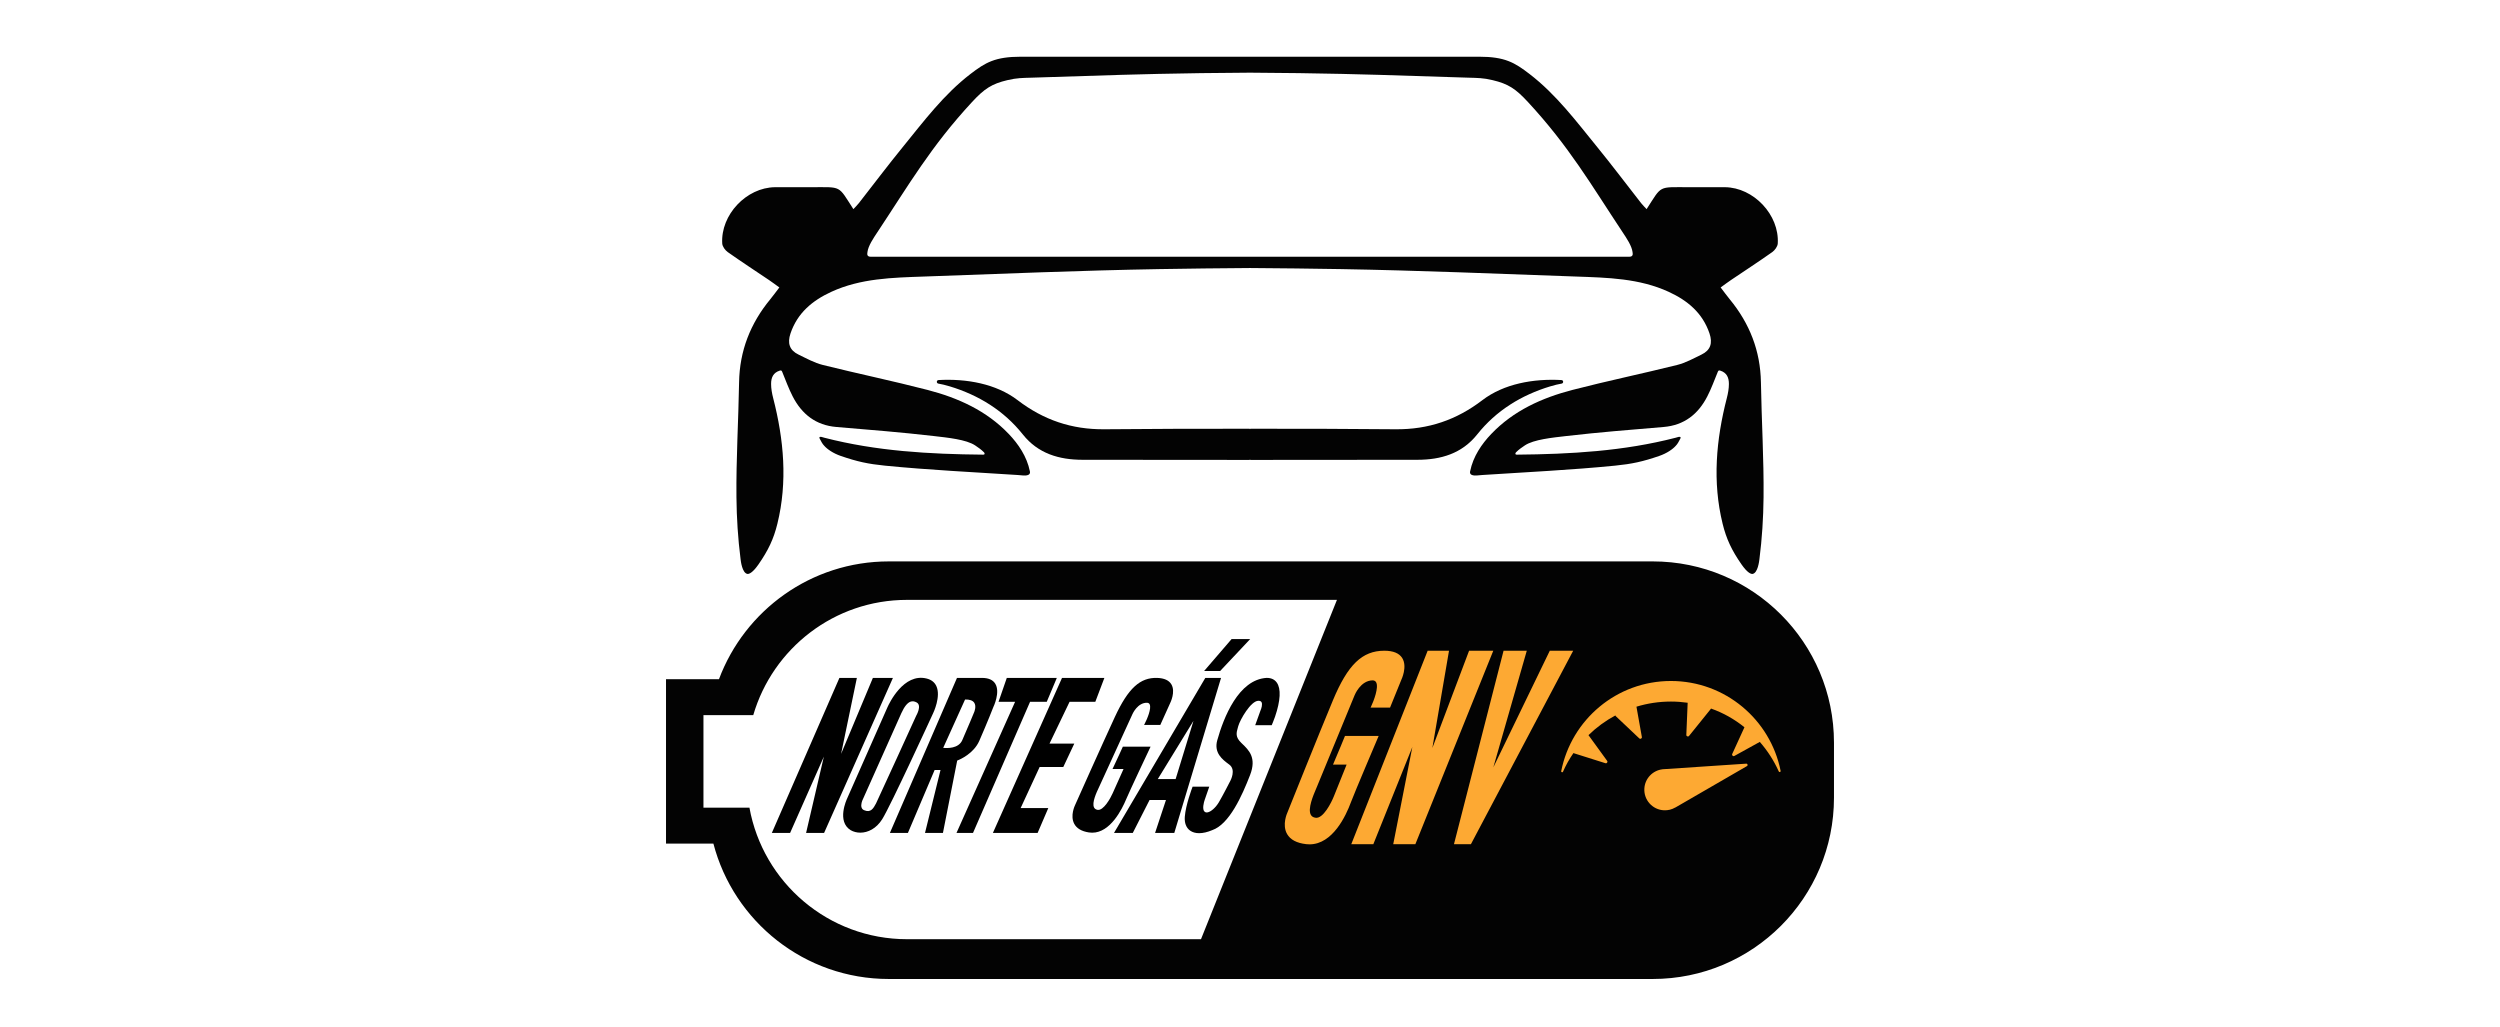 <?xml version="1.0" encoding="UTF-8"?>
<!DOCTYPE svg PUBLIC "-//W3C//DTD SVG 1.1//EN" "http://www.w3.org/Graphics/SVG/1.1/DTD/svg11.dtd">
<!-- Creator: CorelDRAW 2019 (64 Bit) -->
<svg xmlns="http://www.w3.org/2000/svg" xml:space="preserve" width="98.778mm" height="40.569mm" version="1.1" style="shape-rendering:geometricPrecision; text-rendering:geometricPrecision; image-rendering:optimizeQuality; fill-rule:evenodd; clip-rule:evenodd"
viewBox="0 0 9877.78 4056.94"
 xmlns:xlink="http://www.w3.org/1999/xlink">
 <defs>
  <style type="text/css">
   <![CDATA[
    .fil0 {fill:#030303;fill-rule:nonzero}
    .fil2 {fill:#F4A636;fill-rule:nonzero}
    .fil1 {fill:#FDA933;fill-rule:nonzero}
    .fil3 {fill:black;fill-rule:nonzero}
   ]]>
  </style>
 </defs>
 <g id="Camada_x0020_1">
  <g id="_1796437562640">
   <path class="fil0" d="M4745.26 3710.94l-1161.52 0c-310.87,0 -569.24,-224.19 -622.62,-519.68l-181.72 0 0 -365.76 196.82 0c76.83,-263.06 319.65,-455.29 607.52,-455.29l1698.69 0 -537.17 1340.73zm1784.74 -1492.74l-3018.16 0c-307.34,0 -569.42,193.56 -671.09,465.41l-209.27 0 0 649.54 187.22 0c80.3,307.8 360.19,534.99 693.14,534.99l3018.16 0c395.6,0 716.31,-320.71 716.31,-716.32l0 -217.31c0,-395.6 -320.71,-716.31 -716.31,-716.31z"/>
   <path class="fil1" d="M6899.65 3017.35l-324.84 21.7c-0.49,0 -0.95,0.07 -1.45,0.1l-3.84 0.25c-0.21,0 -0.39,0.14 -0.6,0.18 -38.7,4.44 -69.71,36.16 -71.86,76.34 -2.44,44.87 31.96,83.22 76.83,85.65 16.37,0.92 31.89,-3.17 45.12,-10.83 0.36,-0.1 0.71,-0.14 1.06,-0.35l282.36 -163.37c4.73,-2.68 2.65,-9.91 -2.78,-9.67z"/>
   <path class="fil2" d="M6168.57 3046.89c0,0.04 0,0.08 -0.04,0.11 0.04,-0.03 0.04,-0.07 0.04,-0.11z"/>
   <path class="fil1" d="M7035.52 3046.29c0,-0.07 -0.03,-0.14 -0.03,-0.21 -0.04,-0.21 -0.07,-0.42 -0.14,-0.64 -40.5,-202.28 -219.01,-354.75 -433.25,-354.75 -214.74,0 -393.56,153.18 -433.53,356.2 0,0.07 0,0.11 -0.03,0.14 -0.04,0.21 -0.07,0.5 -0.07,0.74 0,2.05 1.65,3.67 3.67,3.67 1.51,0 2.82,-0.92 3.38,-2.22l0.04 0c11.43,-25.89 25.01,-50.17 41.24,-73.66 2.89,0.99 2.89,0.99 4.51,1.48l121.96 38.52c5.57,1.77 10.19,-4.62 6.74,-9.38l-73.73 -101.49c31.39,-30.7 67.16,-56.94 106.22,-77.83 0.31,1.03 0.77,1.98 1.62,2.79l92.92 87.88c4.27,3.98 11.18,0.24 10.16,-5.51l-21.38 -119.76c43.11,-13.16 88.87,-20.29 136.28,-20.29 22.47,0 44.49,1.66 66.08,4.73l-5.3 126.96c-0.24,5.86 7.13,8.65 10.8,4.06l83.22 -103.22c2.43,-3.25 1.69,-2.22 3.67,-4.87 49.25,17.43 91.93,41.91 131.97,73.87l-48.33 105.55c-2.4,5.33 3.35,10.69 8.47,7.83l100.51 -55.52c30.48,34.82 55.91,74.15 75.03,116.94 0.64,1.31 1.94,2.22 3.49,2.22 1.59,0 2.97,-0.98 3.53,-2.36 0.21,-0.46 0.32,-0.99 0.32,-1.52 0,-0.14 0,-0.24 -0.04,-0.35z"/>
   <polygon class="fil3" points="4820.84,2651.28 4757.56,2651.28 4866.18,2525.09 4939.59,2525.09 "/>
   <polygon class="fil3" points="3256.01,3291.17 3184.89,3291.17 3255.2,2989.47 3121.71,3291.17 3049.53,3291.17 3051.93,3285.7 3316.58,2678.53 3385.59,2678.53 3323.21,2978.75 3448.84,2678.53 3528.04,2678.53 "/>
   <polygon class="fil1" points="5592.3,3335.44 5504.85,3335.44 5580.34,2951.62 5426.25,3335.44 5339.08,3335.44 5341.2,3330.11 5640.84,2571.11 5725.23,2571.11 5659.44,2955.36 5804.53,2571.11 5900.17,2571.11 "/>
   <polygon class="fil3" points="3844.4,3291.17 3779.13,3291.17 4010.77,2772.9 3945.33,2772.9 3977.96,2678.53 4175.62,2678.53 4135.86,2772.9 4069.93,2772.9 "/>
   <polygon class="fil3" points="4099.68,3291.17 3922.98,3291.17 4196.13,2678.53 4363.52,2678.53 4327.72,2772.9 4226.01,2772.9 4146.67,2938.18 4244.6,2938.18 4201.14,3030.54 4107.69,3030.54 4032.62,3192.92 4141.91,3192.85 "/>
   <path class="fil3" d="M4628.23 2704.02c-9.42,-15.91 -28.08,-24.44 -55.53,-25.47 -68.05,-2.36 -115.15,40.82 -167.85,154.45 -50.17,108.23 -156.14,345.83 -157.13,348.08 -0.84,1.7 -20.11,41.77 -3.49,73.59 9.67,18.45 29.17,30.03 58.14,34.47 4.44,0.67 8.78,0.99 13.01,0.99 71.44,0 117.37,-91.51 134.41,-132.68 11.75,-28.44 92.78,-199.89 93.63,-201.61l2.61 -5.58 -109.57 0 -1.03 2.3c-0.24,0.52 -23.1,51.39 -37.11,80.32l-2.71 5.61 43.6 0 -43 95.99c-8.68,19.69 -36.3,69.57 -59.73,65.41 -6.67,-1.24 -11.15,-4.27 -13.69,-9.25 -9.63,-18.83 9.95,-60.18 19.37,-80.04 1.2,-2.58 2.26,-4.83 3.1,-6.74 9.99,-21.91 129.37,-282.5 129.37,-282.61 0.21,-0.46 20.39,-46.21 58.63,-44.41 4.37,0.56 7.27,2.4 9.03,5.82 8.54,16.3 -10.79,60.36 -18.98,75.99l-3 5.68 64.21 0 38.59 -85.52c0.96,-1.83 22.55,-45.22 5.12,-74.79z"/>
   <path class="fil1" d="M5173.83 3336.14c-4.24,0 -8.54,-0.24 -12.91,-0.74 -37.54,-4.26 -62.98,-17.78 -75.64,-40.25 -20.43,-36.3 0.21,-81.98 1.09,-83.92 1.17,-2.9 122.66,-306.5 180.41,-444.79 58.57,-140.33 115.29,-195.12 202.43,-195.33l0.46 0c34.85,0 58.59,9.7 70.59,28.79 21.41,34.11 -2.82,84.95 -3.88,87.1l-44.14 108.76 -76.97 0 2.64 -5.57c9.25,-19.44 30.73,-74.3 19.23,-94.44 -2.57,-4.55 -6.77,-6.99 -12.7,-7.52l-0.35 0c-48.9,0 -71.86,58.71 -72.11,59.27 -1.41,3.46 -137.41,333.59 -148.66,361.21 -0.99,2.43 -2.26,5.33 -3.63,8.61 -10.91,25.54 -33.62,78.77 -20.36,102.37 3.6,6.39 9.6,10.13 18.38,11.4 30.44,4.76 62.87,-60.29 72.88,-85.62l49.96 -124.32 -53.8 0 2.36 -5.47c16.16,-37.04 43.75,-104.84 44.03,-105.55l1.02 -2.43 133.07 0 -2.29 5.43c-0.99,2.22 -94.37,221.54 -107.78,257.84 -18.76,50.87 -71.26,165.17 -163.33,165.17z"/>
   <path class="fil3" d="M4645.04 3078.28l-70.52 0 141.04 -230.04 -70.52 230.04zm117.26 -399.73l-360.85 612.63 74.26 0 66.39 -130.35 64.84 0 -43.14 130.35 75.95 0 184.75 -612.63 -62.2 0z"/>
   <path class="fil3" d="M4737.89 3292.05c-14.05,0 -26.18,-3.42 -35.74,-10.27 -15.45,-11.11 -22.68,-30.09 -20.85,-54.82 3.49,-46.78 28.79,-113.35 29.84,-116.17l0.99 -2.5 65.83 0 -17.71 50.94c-3.74,10.16 -11.15,38.41 -1.06,47.55 3.07,2.82 6.85,3.81 11.5,3.14 13.62,-2.05 32.64,-18.87 45.19,-40.04 15.67,-26.42 45.34,-84.74 45.65,-85.3 0.29,-0.57 23.04,-42.79 -4.09,-63.25l-3.42 -2.54c-23.28,-17.4 -58.49,-43.71 -44.52,-93.67 25.05,-89.46 83.75,-240.41 195.54,-246.69 17.68,0.03 30.91,6.24 39.59,18.38 17.39,24.3 14.99,71.04 -6.81,135.11 -3.88,11.32 -11.72,30.27 -12.07,31.08l-0.99 2.4 -65.29 0 21.23 -58.95c2.9,-6.39 8.86,-24.1 3.46,-32.53 -2.12,-3.31 -5.96,-4.97 -11.78,-5.01l-0.14 0c-30.27,0 -72.85,75.46 -79.59,99.63l-1.41 4.87c-6.42,22.33 -11.04,38.45 13.3,61.87l3.03 2.93c27.2,26.11 58.03,55.74 31.72,123.83 -31.89,82.37 -82.06,194.59 -149.62,217.98 -18.98,8.01 -36.51,12.03 -51.78,12.03z"/>
   <path class="fil3" d="M3413.97 3201.15c-4.76,-2.12 -7.9,-5.29 -9.6,-9.81 -4.62,-12.31 3.25,-29.59 3.36,-29.81l153.7 -343.95c11.89,-26.18 23.85,-41 36.62,-45.34 7.34,-2.47 15.1,-1.44 23.64,3.18 22.08,11.89 -1.38,51.86 -1.63,52.39 -1.55,3.35 -152.26,334.29 -158.82,346.74 -10.44,19.65 -20.99,38.17 -47.27,26.6zm285.57 -490.47c-6.98,-14.99 -19.68,-24.94 -37.74,-29.56 -91.83,-23.49 -149.02,99.1 -155.26,113.17l-159.6 361c-1.73,3.7 -42.15,90.77 14.54,125.09 10.97,6.21 23.99,9.6 37.74,9.6 29.85,0 63.19,-15.91 86.61,-53.38 33.3,-53.3 194.1,-403.36 200.87,-418.18 1.34,-2.68 31.86,-66.81 12.84,-107.74z"/>
   <polygon class="fil1" points="5811.83,3335.44 5744.8,3335.44 5940.77,2571.11 6032.52,2571.11 6031.11,2576.08 5900.34,3031.91 6123.4,2571.11 6215.86,2571.11 "/>
   <path class="fil3" d="M3726.71 2954.84l86.36 -190.99c17.86,-0.43 29.99,3.74 35.99,12.38 9.77,14.11 0.49,36.34 0.39,36.62 -0.25,0.6 -25.05,61.03 -47.45,111.76 -14.89,33.76 -60.15,31.89 -75.29,30.23zm205.53 -253.61c-9.38,-15.06 -26.95,-22.68 -52.07,-22.68l-99.06 0 -265.11 612.63 71.19 0 105.55 -248.71 23.29 0 -61.28 248.71 70.87 0 56.34 -285.96c11.54,-4.48 65.33,-27.7 87.42,-78.25 32.67,-74.72 55,-132.11 55.07,-132.4 1.2,-2.43 28.71,-59.9 7.79,-93.34z"/>
   <path class="fil0" d="M6438.49 1014.34l-1499.63 0 -1499.62 0c-13.37,0 -12.63,-10.69 -12.59,-11.01 0.21,-2.68 0.42,-5.04 0.7,-7.23 3.04,-24.8 23.39,-54.57 39.44,-78.84 125.03,-188.53 211.1,-338.32 373.95,-514.28 48.71,-52.64 77.82,-71.65 139.45,-86.29 37.82,-9 58.77,-8.65 97.44,-9.84 298.73,-9.39 415.71,-14.15 666.96,-17.89 67.45,-1.02 129.5,-1.48 194.27,-1.84 64.77,0.36 126.86,0.82 194.28,1.84 251.28,3.74 368.26,8.5 666.96,17.89 38.66,1.19 59.65,0.84 97.44,9.84 61.66,14.64 90.77,33.65 139.48,86.29 162.85,175.96 248.92,325.75 373.95,514.28 16.09,24.27 36.37,54.04 39.44,78.84 0.28,2.19 0.49,4.55 0.71,7.23 0,0.32 0.77,11.01 -12.63,11.01zm376.87 -274.67c-46.92,-0.39 -90.59,0 -141.68,0 -123.75,0 -105.97,-8.93 -167.74,86.64 -7.48,-8.15 -15.14,-15.42 -21.59,-23.64 -57.86,-73.87 -114.23,-148.9 -173.5,-221.61 -82.9,-101.78 -161.75,-207.4 -267.16,-288.47 -59.09,-45.43 -97.68,-68.51 -199.42,-68.51l-905.41 0 -905.37 0c-101.77,0 -140.3,23.08 -199.42,68.51 -105.41,81.07 -184.29,186.69 -267.16,288.47 -59.23,72.71 -115.68,147.74 -173.5,221.61 -6.45,8.22 -14.11,15.49 -21.59,23.64 -61.77,-95.57 -43.99,-86.64 -167.74,-86.64 -51.12,0 -94.76,-0.39 -141.68,0 -113.34,1.02 -215.51,109.29 -208.77,222.42 0.7,11.89 11.46,26.67 21.87,34.01 53.59,37.89 108.62,73.7 163.05,110.42 12.99,8.79 25.55,18.28 40.79,29.25 -13.55,17.71 -24.38,32.66 -36.06,46.88 -78.42,95.32 -121.07,203.45 -123.08,328.01 -2.54,151.38 -11.93,302.76 -10.44,454.06 0.81,82.24 5.92,162.49 16.29,244.55 1.13,8.93 6.42,53.9 26.46,58.28 7.02,1.52 21.84,-5.12 44.17,-37.25 38.91,-55.92 60.08,-100.83 74.75,-160.55 40.89,-166.2 25.72,-332.57 -16.61,-497.14 -4.62,-18.03 -8.12,-36.93 -8.15,-55.42 -0.04,-26.25 8.99,-44.73 33.97,-52.74 5.72,-1.9 7.59,-0.49 9.7,4.13 13.83,33.62 25.72,66.85 41.74,97.86 36.05,69.92 91.12,113.8 172.68,120.65 128.2,10.76 256.47,20.88 384.25,35.7 55.42,6.42 129.01,13.69 164,37.15 10.09,6.77 23.57,15.8 35,27.34 1.13,1.51 6.35,9.1 -3.71,9.13 -212.54,-2.01 -421.92,-13.75 -627.34,-66.92l-9.7 -2.75c0,0 -14.11,-4.2 -8.43,6.67 5.68,10.9 10.54,20.53 17.67,27.76 0.04,0.04 0.04,0.04 0.07,0.04 11.33,13.05 34.43,29.63 65.79,40.43 64.25,22.15 107.53,31.57 174.24,38.2 174.56,17.32 349.99,25.54 525.11,37.01 9.95,0.63 6.03,0.39 20.14,1.73 26.53,2.08 29.32,-8.4 27.31,-16.44 -11.96,-58.99 -45.9,-108.13 -83.47,-147.5 -87.98,-92.18 -200.38,-142.73 -320.99,-174.03 -137.27,-35.56 -276.26,-64.34 -413.84,-98.67 -33.24,-8.29 -64.42,-25.79 -95.68,-40.85 -36.05,-17.32 -44.76,-45.26 -31.92,-83.43 27.37,-81.14 86.67,-130.21 160.93,-164.43 116.39,-53.62 241.73,-56.13 366.22,-60.57 309.39,-11.01 618.77,-23.92 928.3,-29.39 120.05,-2.12 240.1,-3.39 360.15,-4.27 120.09,0.88 240.14,2.15 360.19,4.27 309.53,5.47 618.91,18.38 928.3,29.39 124.46,4.44 249.84,6.95 366.22,60.57 74.26,34.22 133.56,83.29 160.9,164.43 12.84,38.17 4.13,66.11 -31.89,83.43 -31.26,15.06 -62.44,32.56 -95.68,40.85 -137.61,34.33 -276.61,63.11 -413.84,98.67 -120.65,31.3 -232.97,81.85 -320.99,174.03 -37.57,39.37 -71.54,88.51 -83.47,147.5 -1.97,8.04 0.78,18.52 27.31,16.44 14.07,-1.34 10.16,-1.1 20.1,-1.73 175.12,-11.47 350.6,-19.69 525.15,-37.01 66.71,-6.63 109.96,-16.05 174.2,-38.2 31.36,-10.8 54.47,-27.38 65.83,-40.43 0.03,0 0.07,0 0.11,-0.04 7.12,-7.23 11.95,-16.86 17.67,-27.76 5.68,-10.87 -8.47,-6.67 -8.47,-6.67l-9.7 2.75c-205.42,53.17 -414.83,64.91 -627.34,66.92 -10.06,-0.03 -4.87,-7.62 -3.74,-9.13 11.46,-11.54 24.9,-20.57 34.99,-27.34 35.03,-23.46 108.62,-30.73 164.04,-37.15 127.75,-14.82 256.09,-24.94 384.25,-35.7 81.56,-6.85 136.63,-50.73 172.65,-120.65 16.02,-31.01 27.9,-64.24 41.77,-97.86 2.12,-4.62 4.02,-6.03 9.7,-4.13 24.94,8.01 34.01,26.49 33.97,52.74 -0.03,18.49 -3.53,37.39 -8.18,55.42 -42.34,164.57 -57.47,330.94 -16.58,497.14 14.67,59.72 35.8,104.63 74.75,160.55 22.33,32.13 37.18,38.77 44.17,37.25 20.04,-4.38 25.33,-49.35 26.46,-58.28 10.37,-82.06 15.45,-162.31 16.3,-244.55 1.48,-151.3 -7.94,-302.68 -10.41,-454.06 -2.08,-124.56 -44.7,-232.69 -123.12,-328.01 -11.68,-14.22 -22.47,-29.17 -36.05,-46.88 15.24,-10.97 27.76,-20.46 40.78,-29.25 54.39,-36.72 109.46,-72.53 163.05,-110.42 10.37,-7.34 21.17,-22.12 21.87,-34.01 6.74,-113.13 -95.42,-221.4 -208.77,-222.42z"/>
   <path class="fil0" d="M6169.56 1501.65c-110.13,-6.17 -227.57,14.46 -312.91,79.73 -101.39,77.54 -212.76,115.99 -342.83,114.72 -190.92,-1.9 -381.88,-2.22 -572.88,-2.08 -1.12,0 -2.08,0.92 -2.08,2.08 0,-1.16 -0.91,-2.08 -2.04,-2.08 -190.96,-0.14 -381.96,0.18 -572.91,2.08 -130,1.27 -241.41,-37.18 -342.76,-114.72 -85.38,-65.27 -202.82,-85.9 -312.95,-79.73 -8.19,0.46 -9.14,12.14 -1.17,13.9 20.43,4.41 21.91,3.88 45.94,11.15 112.67,34.15 212.93,95.04 288.25,189.76 60.4,75.99 143.65,100.04 235.34,100.22 220.06,0.39 440.16,0.57 660.26,0.53 1.13,0 2.04,-0.92 2.04,-2.05 0,1.13 0.96,2.05 2.08,2.05 220.1,0.04 440.17,-0.14 660.26,-0.53 91.65,-0.18 174.95,-24.23 235.38,-100.22 75.24,-94.72 175.5,-155.61 288.22,-189.76 23.98,-7.27 25.5,-6.74 45.89,-11.15 8.05,-1.76 7.02,-13.44 -1.13,-13.9z"/>
  </g>
 </g>
</svg>
